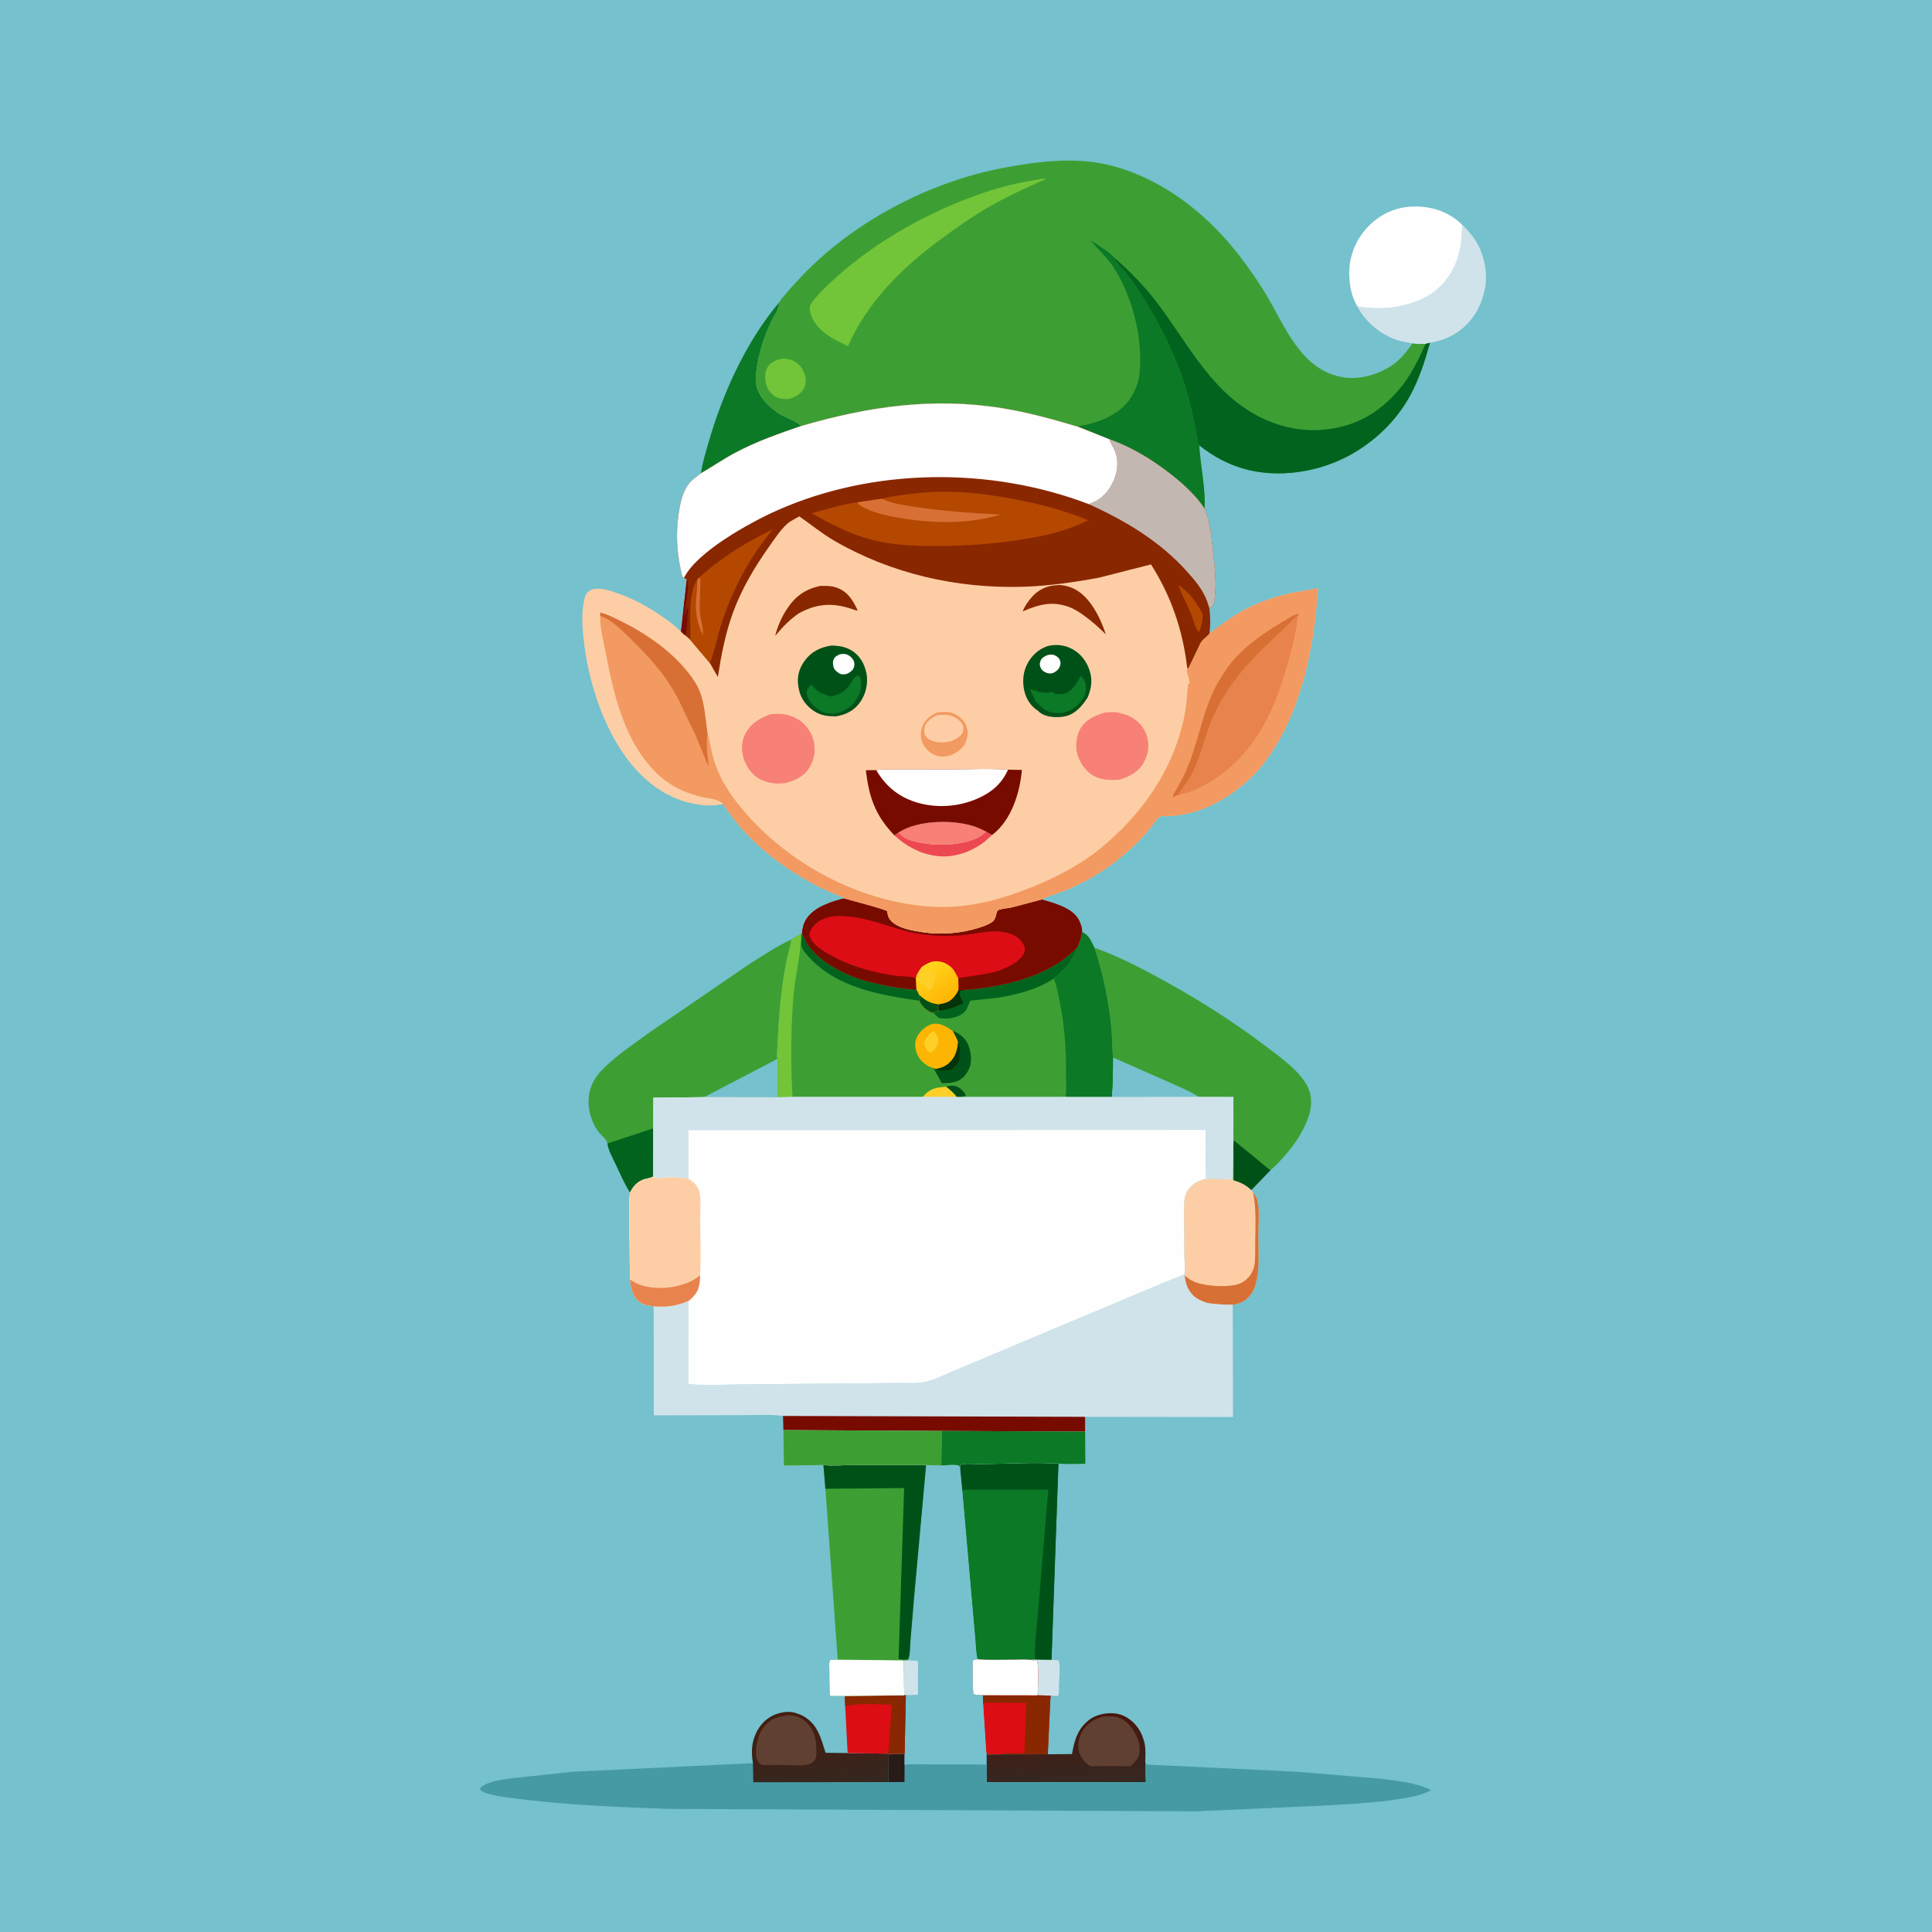 <svg version="1.1" xmlns="http://www.w3.org/2000/svg" style="display: block;" viewBox="0 0 2048 2048" width="1024" height="1024">
<defs>
	<linearGradient id="Gradient1" gradientUnits="userSpaceOnUse" x1="1128.19" y1="1824.91" x2="1130.06" y2="1889.34">
		<stop class="stop0" offset="0" stop-opacity="1" stop-color="rgb(72,22,13)"/>
		<stop class="stop1" offset="1" stop-opacity="1" stop-color="rgb(53,40,34)"/>
	</linearGradient>
	<linearGradient id="Gradient2" gradientUnits="userSpaceOnUse" x1="867.027" y1="1829.64" x2="870.694" y2="1891.13">
		<stop class="stop0" offset="0" stop-opacity="1" stop-color="rgb(69,29,17)"/>
		<stop class="stop1" offset="1" stop-opacity="1" stop-color="rgb(53,39,31)"/>
	</linearGradient>
	<linearGradient id="Gradient3" gradientUnits="userSpaceOnUse" x1="1004.55" y1="1058.98" x2="980.858" y2="1024.1">
		<stop class="stop0" offset="0" stop-opacity="1" stop-color="rgb(255,182,5)"/>
		<stop class="stop1" offset="1" stop-opacity="1" stop-color="rgb(255,212,28)"/>
	</linearGradient>
</defs>
<path transform="translate(0,0)" fill="rgb(117,193,206)" d="M -0 -0 L 2048 0 L 2048 2048 L -0 2048 L -0 -0 z"/>
<path transform="translate(0,0)" fill="rgb(208,227,234)" d="M 1097.1 1759.07 L 1114.65 1759.37 L 1122 1760.01 C 1124.53 1764.52 1122.59 1781.25 1122.5 1787.13 C 1122.46 1789.67 1122.92 1793.67 1122.29 1796 L 1121.5 1797.8 L 1113.66 1797.46 L 1099.84 1797.1 C 1100.46 1785.64 1101.31 1771.77 1099.53 1760.5 C 1096.72 1760.45 1094.15 1759.92 1091.41 1759.35 L 1097.1 1759.07 z"/>
<path transform="translate(0,0)" fill="rgb(11,121,38)" d="M 825.617 320.911 C 826.367 327.446 819.807 335.973 816.995 342 C 809.728 357.576 804.504 373.979 802.081 391 C 801.16 397.474 800.448 404.235 802.31 410.628 C 804.877 419.444 811.688 427.6 818.783 433.23 L 823.345 436.763 C 830.938 442.637 842.844 445.13 849.275 451.619 C 825.605 459.587 801.64 468.206 779.535 479.902 C 766.906 486.584 755.373 494.599 743.078 501.735 C 744.42 491.07 747.99 479.818 750.949 469.5 C 765.897 417.373 790.479 362.816 825.617 320.911 z"/>
<path transform="translate(0,0)" fill="rgb(208,227,234)" d="M 1549.91 238.219 C 1554.18 241.882 1557.36 245.93 1560.83 250.285 C 1571.9 264.19 1576.89 285.295 1574.73 302.753 L 1573.32 309.5 C 1569.19 327.053 1559.19 342.946 1543.86 352.835 C 1535.06 358.506 1526.12 361.591 1515.85 363.332 L 1511.16 364.57 C 1506.38 364.731 1501.93 364.681 1497.17 364.116 C 1495.36 363.605 1495.89 363.68 1494.46 363.474 C 1489.74 362.793 1485.01 361.875 1480.49 360.328 C 1463.42 354.488 1446.89 341.034 1438.81 324.763 C 1446.1 326.246 1454.05 326.691 1461.5 326.716 C 1484.23 326.793 1511.23 319.686 1527.5 302.944 C 1545.16 284.774 1550.02 262.668 1549.91 238.219 z"/>
<path transform="translate(0,0)" fill="rgb(220,13,21)" d="M 1036.07 1758.85 C 1048.99 1759.73 1062.21 1759.19 1075.16 1759.19 C 1080.42 1759.19 1086.22 1758.7 1091.41 1759.35 C 1094.15 1759.92 1096.72 1760.45 1099.53 1760.5 C 1101.31 1771.77 1100.46 1785.64 1099.84 1797.1 L 1113.66 1797.46 L 1113.19 1805.35 L 1110.71 1859.61 L 1059.44 1859.75 L 1045.94 1859.91 L 1045.3 1855.78 L 1041.99 1804.88 L 1041.86 1796.99 C 1038.57 1796.83 1034.55 1797.24 1031.77 1795.5 C 1030.74 1786.48 1031.13 1777.04 1031.04 1767.94 C 1031.02 1765.2 1030.48 1761.99 1031.81 1759.5 L 1036.07 1758.85 z"/>
<path transform="translate(0,0)" fill="rgb(137,39,0)" d="M 1099.84 1797.1 L 1113.66 1797.46 L 1113.19 1805.35 L 1110.71 1859.61 L 1059.44 1859.75 C 1066.76 1857.42 1078.07 1858.8 1085.89 1858.74 L 1087.82 1805.14 L 1041.99 1804.88 L 1041.86 1796.99 L 1099.84 1797.1 z"/>
<path transform="translate(0,0)" fill="rgb(254,254,254)" d="M 1036.07 1758.85 C 1048.99 1759.73 1062.21 1759.19 1075.16 1759.19 C 1080.42 1759.19 1086.22 1758.7 1091.41 1759.35 C 1094.15 1759.92 1096.72 1760.45 1099.53 1760.5 C 1101.31 1771.77 1100.46 1785.64 1099.84 1797.1 L 1041.86 1796.99 C 1038.57 1796.83 1034.55 1797.24 1031.77 1795.5 C 1030.74 1786.48 1031.13 1777.04 1031.04 1767.94 C 1031.02 1765.2 1030.48 1761.99 1031.81 1759.5 L 1036.07 1758.85 z"/>
<path transform="translate(0,0)" fill="url(#Gradient1)" d="M 1110.71 1859.61 L 1136.35 1859.38 C 1139.1 1844.19 1142.37 1832.07 1155.48 1822.46 C 1163.09 1816.89 1175.03 1815 1184.14 1816.63 C 1193.65 1818.33 1202.14 1825.11 1207.27 1833.05 C 1209.54 1836.57 1210.96 1840.02 1212.19 1844 L 1212.69 1845.53 C 1214.66 1852.11 1214.29 1860.79 1214 1867.64 L 1214.65 1889.08 L 1045.84 1889.3 L 1045.94 1859.91 L 1059.44 1859.75 L 1110.71 1859.61 z"/>
<path transform="translate(0,0)" fill="rgb(96,64,49)" d="M 1169.82 1819.5 C 1175.64 1819.21 1181.09 1818.78 1186.62 1821.03 C 1196.04 1824.86 1202.21 1833.71 1205.79 1842.91 L 1206.2 1844 C 1207.48 1847.35 1208.02 1850.24 1208.08 1853.81 C 1208.2 1860.12 1206.67 1864 1202.22 1868.54 C 1201.58 1869.19 1199.47 1871.62 1198.66 1871.94 C 1196.26 1872.87 1187.18 1872.04 1184.25 1872.06 L 1155.81 1872.26 C 1150.23 1868.27 1145.81 1864.03 1143.83 1857.24 C 1141.69 1849.91 1143.74 1841.77 1147.34 1835.3 C 1152.18 1826.6 1160.57 1821.9 1169.82 1819.5 z"/>
<path transform="translate(0,0)" fill="rgb(253,206,165)" d="M 1278.01 1249.77 C 1287.87 1249.05 1296.99 1249.65 1306.8 1250.05 L 1307.77 1251.09 C 1315.46 1253.46 1320.45 1255.82 1326.48 1261.44 L 1328.35 1263.98 C 1329.92 1266.28 1331.9 1268.83 1332.6 1271.56 C 1335.44 1282.7 1333.9 1297.06 1333.86 1308.56 C 1333.81 1323.5 1335.15 1341.05 1332.42 1355.69 L 1331.34 1360.07 L 1330.98 1361.51 C 1329.01 1369.14 1324.04 1376.27 1317 1380.03 C 1313.79 1381.75 1310.32 1382.45 1306.76 1383.05 C 1297.53 1383.04 1288.85 1382.71 1279.69 1381.2 C 1274.63 1379.52 1269.24 1377.33 1265.26 1373.68 C 1259.15 1368.07 1256.35 1359.96 1255.74 1351.89 L 1255.56 1350.84 C 1256.58 1344.19 1255.5 1336.11 1255.39 1329.33 L 1255.14 1288.9 C 1255.14 1280.72 1254.25 1268.8 1259.08 1261.79 C 1263.81 1254.93 1270.02 1251.57 1278.01 1249.77 z"/>
<path transform="translate(0,0)" fill="rgb(216,112,54)" d="M 1328.35 1263.98 C 1329.92 1266.28 1331.9 1268.83 1332.6 1271.56 C 1335.44 1282.7 1333.9 1297.06 1333.86 1308.56 C 1333.81 1323.5 1335.15 1341.05 1332.42 1355.69 L 1331.34 1360.07 L 1330.98 1361.51 C 1329.01 1369.14 1324.04 1376.27 1317 1380.03 C 1313.79 1381.75 1310.32 1382.45 1306.76 1383.05 C 1297.53 1383.04 1288.85 1382.71 1279.69 1381.2 C 1274.63 1379.52 1269.24 1377.33 1265.26 1373.68 C 1259.15 1368.07 1256.35 1359.96 1255.74 1351.89 C 1260.96 1356.59 1266.36 1359.58 1273.28 1360.96 L 1275 1361.3 C 1285.33 1363.4 1297.36 1364.09 1307.8 1362.35 C 1315.35 1361.09 1321.12 1357.72 1325.51 1351.37 C 1327.42 1348.61 1329.03 1345.21 1329.61 1341.89 C 1330.96 1334.04 1330.44 1324.97 1330.57 1317 C 1330.85 1299.19 1331.79 1281.54 1328.35 1263.98 z"/>
<path transform="translate(0,0)" fill="rgb(254,254,254)" d="M 1438.81 324.763 C 1432.72 314.762 1430.51 302.579 1430.23 291.015 C 1429.77 271.847 1437.28 253.496 1450.64 239.865 C 1463.77 226.458 1480.66 218.981 1499.5 218.866 C 1518.41 218.751 1536.27 224.758 1549.91 238.219 C 1550.02 262.668 1545.16 284.774 1527.5 302.944 C 1511.23 319.686 1484.23 326.793 1461.5 326.716 C 1454.05 326.691 1446.1 326.246 1438.81 324.763 z"/>
<path transform="translate(0,0)" fill="rgb(11,121,38)" d="M 1017.77 1556.96 L 1017.9 1553 C 1020.68 1550.87 1034.49 1552.05 1038.53 1552.01 C 1066.09 1551.76 1094.51 1549.9 1121.99 1551.45 L 1114.65 1759.37 L 1097.1 1759.07 L 1091.41 1759.35 C 1086.22 1758.7 1080.42 1759.19 1075.16 1759.19 C 1062.21 1759.19 1048.99 1759.73 1036.07 1758.85 C 1034.61 1752.57 1034.49 1745.57 1033.91 1739.12 L 1030.75 1702.7 L 1019.92 1579.2 L 1017.77 1556.96 z"/>
<path transform="translate(0,0)" fill="rgb(0,81,24)" d="M 1017.77 1556.96 L 1017.9 1553 C 1020.68 1550.87 1034.49 1552.05 1038.53 1552.01 C 1066.09 1551.76 1094.51 1549.9 1121.99 1551.45 L 1114.65 1759.37 L 1097.1 1759.07 C 1096.51 1741.84 1099.13 1723.69 1100.62 1706.5 L 1111.24 1579.08 L 1019.92 1579.2 L 1017.77 1556.96 z"/>
<path transform="translate(0,0)" fill="rgb(61,159,51)" d="M 643.936 1212.16 C 642.821 1206.9 636.987 1203.45 633.908 1199.14 C 630.427 1194.28 627.62 1188.34 626.042 1182.57 L 625.656 1181.09 C 622.976 1171.06 623.186 1160.73 627.023 1151 C 630.097 1143.21 635.517 1136.58 641.504 1130.85 C 655.941 1117.01 673.37 1105.57 689.469 1093.73 L 793.564 1022.46 C 808.369 1013.16 823.236 1002.98 839.188 995.765 C 836.124 1008.44 833.046 1021.11 830.972 1034 C 827.003 1058.67 825.21 1083.82 824.188 1108.78 C 824.075 1111.54 823.073 1120.26 824.244 1122.4 L 824.129 1163.2 L 746.271 1163.06 L 692.675 1163.66 L 692.637 1247.13 L 692.187 1247.26 L 690.718 1247.96 C 689.013 1248.75 687.488 1249.02 685.663 1249.38 C 679.087 1250.68 673.802 1254.45 670.194 1260.08 L 667.839 1264.18 C 661.806 1254.52 656.978 1243.29 652.096 1232.98 C 649.093 1226.64 644.835 1219.14 643.936 1212.16 z"/>
<path transform="translate(0,0)" fill="rgb(117,193,206)" d="M 824.244 1122.4 L 824.129 1163.2 L 746.271 1163.06 L 824.244 1122.4 z"/>
<path transform="translate(0,0)" fill="rgb(2,99,30)" d="M 643.936 1212.16 L 692.207 1196.21 L 692.187 1247.26 L 690.718 1247.96 C 689.013 1248.75 687.488 1249.02 685.663 1249.38 C 679.087 1250.68 673.802 1254.45 670.194 1260.08 L 667.839 1264.18 C 661.806 1254.52 656.978 1243.29 652.096 1232.98 C 649.093 1226.64 644.835 1219.14 643.936 1212.16 z"/>
<path transform="translate(0,0)" fill="rgb(61,159,51)" d="M 1160.08 1004.61 C 1186.17 1013.91 1210.01 1026.38 1234.21 1039.72 C 1272.02 1060.55 1308.29 1083.57 1342.68 1109.73 C 1357.68 1121.14 1378.07 1135.41 1386.44 1152.57 C 1391.6 1163.13 1390.35 1175.36 1386.35 1186.09 C 1378.82 1206.3 1362.66 1226.39 1346.65 1240.56 L 1326.48 1261.44 C 1320.45 1255.82 1315.46 1253.46 1307.77 1251.09 L 1306.8 1250.05 L 1307.49 1162.98 L 1270.86 1162.91 L 1178.86 1163 C 1178.25 1158.91 1179.35 1153 1179.53 1148.75 L 1179.82 1120.98 C 1178.75 1111.2 1179.03 1101.16 1178.13 1091.31 C 1175.42 1061.42 1169.53 1033.07 1160.08 1004.61 z"/>
<path transform="translate(0,0)" fill="rgb(0,81,24)" d="M 1307.77 1251.09 L 1307.64 1222.98 C 1307.63 1218.43 1307.08 1213.32 1308.02 1208.91 L 1346.65 1240.56 L 1326.48 1261.44 C 1320.45 1255.82 1315.46 1253.46 1307.77 1251.09 z"/>
<path transform="translate(0,0)" fill="rgb(117,193,206)" d="M 1179.82 1120.98 L 1242.01 1148.43 C 1251.54 1152.75 1262.17 1157.05 1270.86 1162.91 L 1178.86 1163 C 1178.25 1158.91 1179.35 1153 1179.53 1148.75 L 1179.82 1120.98 z"/>
<path transform="translate(0,0)" fill="rgb(70,154,164)" d="M 798.181 1869.04 C 796.933 1861.2 796.476 1853.3 798.488 1845.53 C 801.313 1834.63 807.522 1825.2 817.424 1819.51 C 824.018 1815.71 834.873 1813.39 842.441 1815.58 L 843.5 1815.91 L 849.5 1818.12 C 866.722 1826.68 869.768 1841.64 875.144 1858.07 L 898.519 1858.38 L 941.588 1858.93 L 945.233 1859.09 L 958.94 1859.03 L 958.881 1870.72 C 966.399 1869.26 976.395 1870.31 984.191 1870.27 L 1045.4 1870.33 L 1045.3 1855.78 L 1045.94 1859.91 L 1045.84 1889.3 L 1214.65 1889.08 L 1214 1867.64 L 1215.5 1870.51 L 1376.57 1878.21 L 1463.12 1885.53 C 1481.16 1887.72 1500.68 1889.58 1517.19 1897.58 C 1510.95 1900.89 1505.26 1902.86 1498.31 1904.33 C 1468.04 1910.71 1435.36 1912.04 1404.51 1913.93 L 1267.5 1920.1 L 707.295 1917.5 C 657.013 1915.49 606.446 1913.83 556.467 1907.68 C 543.141 1906.04 528.994 1904.98 516.122 1901 C 513.406 1900.17 511.366 1899.25 509.13 1897.5 L 509.195 1895.16 C 516.337 1888.4 531.103 1886.73 540.705 1885.24 L 606.715 1878.15 L 798.181 1869.04 z"/>
<path transform="translate(0,0)" fill="rgb(41,27,24)" d="M 945.233 1859.09 L 958.94 1859.03 L 958.881 1870.72 L 958.79 1889 L 941.655 1889.08 L 941.972 1860.5 L 945.233 1859.09 z"/>
<path transform="translate(0,0)" fill="url(#Gradient2)" d="M 798.181 1869.04 C 796.933 1861.2 796.476 1853.3 798.488 1845.53 C 801.313 1834.63 807.522 1825.2 817.424 1819.51 C 824.018 1815.71 834.873 1813.39 842.441 1815.58 L 843.5 1815.91 L 849.5 1818.12 C 866.722 1826.68 869.768 1841.64 875.144 1858.07 L 898.519 1858.38 L 941.588 1858.93 L 945.233 1859.09 L 941.972 1860.5 L 941.655 1889.08 L 798.521 1889.25 L 798.181 1869.04 z"/>
<path transform="translate(0,0)" fill="rgb(96,64,49)" d="M 833.257 1818.29 C 837.97 1817.96 843.279 1818.65 847.531 1820.75 C 855.11 1824.49 860.317 1830.7 863.001 1838.71 L 863.337 1839.76 C 864.966 1844.41 865.151 1849.1 865.278 1854 C 865.395 1858.47 865.886 1863.69 862.5 1867.1 C 856.471 1873.16 843.599 1871.02 835.5 1871.03 L 814.661 1871 C 812.072 1870.98 808.704 1871.38 806.336 1870.19 C 804.245 1869.13 802.671 1866.6 802.102 1864.33 C 799.845 1855.33 802.877 1840.19 808.19 1832.7 C 814.971 1823.15 822.104 1820.18 833.257 1818.29 z"/>
<path transform="translate(0,0)" fill="rgb(117,193,206)" d="M 872.861 1553 C 882.594 1554.07 893.453 1553.07 903.303 1553.02 L 981.666 1553.03 L 997.8 1553.56 C 1002.09 1553.41 1013.9 1551.78 1016.94 1554 L 1017.77 1556.96 L 1019.92 1579.2 L 1030.75 1702.7 L 1033.91 1739.12 C 1034.49 1745.57 1034.61 1752.57 1036.07 1758.85 L 1031.81 1759.5 C 1030.48 1761.99 1031.02 1765.2 1031.04 1767.94 C 1031.13 1777.04 1030.74 1786.48 1031.77 1795.5 C 1034.55 1797.24 1038.57 1796.83 1041.86 1796.99 L 1041.99 1804.88 L 1045.3 1855.78 L 1045.4 1870.33 L 984.191 1870.27 C 976.395 1870.31 966.399 1869.26 958.881 1870.72 L 958.94 1859.03 L 945.233 1859.09 L 941.588 1858.93 L 898.519 1858.38 L 895.943 1808.63 L 895.487 1797.85 L 879.943 1797.75 C 879.095 1788.38 879.272 1778.89 879.155 1769.48 C 879.111 1765.92 878.426 1762.64 880.175 1759.5 L 888.033 1759.34 L 874.969 1578.17 L 872.861 1553 z"/>
<path transform="translate(0,0)" fill="rgb(208,227,234)" d="M 962.784 1759.98 L 972.683 1760.64 C 973.571 1764.36 973.103 1768.83 973.101 1772.68 L 973.047 1796.54 L 960.242 1796.95 L 958.483 1797.13 L 957.958 1760.08 L 962.784 1759.98 z"/>
<path transform="translate(0,0)" fill="rgb(220,13,21)" d="M 958.483 1797.13 L 960.242 1796.95 L 958.94 1859.03 L 945.233 1859.09 L 941.588 1858.93 L 898.519 1858.38 L 895.943 1808.63 L 895.487 1797.85 L 958.483 1797.13 z"/>
<path transform="translate(0,0)" fill="rgb(137,39,0)" d="M 958.483 1797.13 L 960.242 1796.95 L 958.94 1859.03 L 945.233 1859.09 L 941.588 1858.93 L 945.327 1807.03 C 929.742 1806.84 911.078 1804.96 895.943 1808.63 L 895.487 1797.85 L 958.483 1797.13 z"/>
<path transform="translate(0,0)" fill="rgb(61,159,51)" d="M 872.861 1553 C 882.594 1554.07 893.453 1553.07 903.303 1553.02 L 981.666 1553.03 L 969.285 1689.58 L 965.072 1739.44 C 964.584 1745.12 964.932 1753.83 962.755 1758.9 L 962.784 1759.98 L 957.958 1760.08 L 958.483 1797.13 L 895.487 1797.85 L 879.943 1797.75 C 879.095 1788.38 879.272 1778.89 879.155 1769.48 C 879.111 1765.92 878.426 1762.64 880.175 1759.5 L 888.033 1759.34 L 874.969 1578.17 L 872.861 1553 z"/>
<path transform="translate(0,0)" fill="rgb(254,254,254)" d="M 888.033 1759.34 L 957.958 1760.08 L 958.483 1797.13 L 895.487 1797.85 L 879.943 1797.75 C 879.095 1788.38 879.272 1778.89 879.155 1769.48 C 879.111 1765.92 878.426 1762.64 880.175 1759.5 L 888.033 1759.34 z"/>
<path transform="translate(0,0)" fill="rgb(0,81,24)" d="M 872.861 1553 C 882.594 1554.07 893.453 1553.07 903.303 1553.02 L 981.666 1553.03 L 969.285 1689.58 L 965.072 1739.44 C 964.584 1745.12 964.932 1753.83 962.755 1758.9 C 959.486 1759.11 955.478 1759.88 952.561 1758.23 L 958.415 1577.4 L 874.969 1578.17 L 872.861 1553 z"/>
<path transform="translate(0,0)" fill="rgb(208,227,234)" d="M 729.866 1378.98 L 729.89 1467.26 C 748.812 1469.13 769.025 1467.67 788.097 1467.53 L 897.068 1466.57 L 952.089 1466.06 C 961.449 1465.95 972.331 1466.83 981.5 1464.75 C 991.657 1462.45 1001.76 1457.01 1011.39 1453.1 L 1095.66 1417.63 L 1232.23 1360.3 L 1255.56 1350.84 L 1255.74 1351.89 C 1256.35 1359.96 1259.15 1368.07 1265.26 1373.68 C 1269.24 1377.33 1274.63 1379.52 1279.69 1381.2 C 1288.85 1382.71 1297.53 1383.04 1306.76 1383.05 L 1307.04 1502.1 L 1149.96 1501.88 L 1150.28 1502.77 L 1150.63 1551.79 C 1141.26 1551.76 1131.27 1552.47 1121.99 1551.45 C 1094.51 1549.9 1066.09 1551.76 1038.53 1552.01 C 1034.49 1552.05 1020.68 1550.87 1017.9 1553 L 1017.77 1556.96 L 1016.94 1554 C 1013.9 1551.78 1002.09 1553.41 997.8 1553.56 L 981.666 1553.03 L 903.303 1553.02 C 893.453 1553.07 882.594 1554.07 872.861 1553 L 830.903 1553.69 L 830.32 1515.94 L 829.983 1500.97 C 815.789 1499.07 799.991 1500.18 785.621 1500.14 L 693.06 1500.35 L 692.918 1384.69 C 706.547 1385.9 717.251 1384.31 729.866 1378.98 z"/>
<path transform="translate(0,0)" fill="rgb(120,11,0)" d="M 829.983 1500.97 L 1149.96 1501.88 L 1150.28 1502.77 L 1150.15 1517.58 L 998.061 1516.88 L 830.32 1515.94 L 829.983 1500.97 z"/>
<path transform="translate(0,0)" fill="rgb(11,121,38)" d="M 1150.28 1502.77 L 1150.63 1551.79 C 1141.26 1551.76 1131.27 1552.47 1121.99 1551.45 C 1094.51 1549.9 1066.09 1551.76 1038.53 1552.01 C 1034.49 1552.05 1020.68 1550.87 1017.9 1553 L 1017.77 1556.96 L 1016.94 1554 C 1013.9 1551.78 1002.09 1553.41 997.8 1553.56 L 998.061 1516.88 L 1150.15 1517.58 L 1150.28 1502.77 z"/>
<path transform="translate(0,0)" fill="rgb(61,159,51)" d="M 830.32 1515.94 L 998.061 1516.88 L 997.8 1553.56 L 981.666 1553.03 L 903.303 1553.02 C 893.453 1553.07 882.594 1554.07 872.861 1553 L 830.903 1553.69 L 830.32 1515.94 z"/>
<path transform="translate(0,0)" fill="rgb(61,159,51)" d="M 895.096 952.313 C 901.331 954.303 938.814 963.785 940.581 966 L 940.685 967.05 C 941.305 972.377 943.141 975.462 947.472 978.658 C 955.975 984.932 969.294 986.861 979.493 988.391 C 997.669 991.117 1018.59 989.303 1036.12 983.926 C 1041.49 982.279 1047.49 980.366 1052.06 977.067 C 1056.2 974.081 1055.8 966.379 1057.83 964.992 C 1060.18 963.38 1069.14 962.615 1072.34 961.919 L 1104.1 953.508 C 1116.75 957.143 1136.6 962.144 1143.4 974.843 C 1144.95 977.73 1145.97 980.908 1146.92 984.032 L 1147.03 987.977 C 1154.7 991.567 1156.44 997.415 1160.08 1004.61 C 1169.53 1033.07 1175.42 1061.42 1178.13 1091.31 C 1179.03 1101.16 1178.75 1111.2 1179.82 1120.98 L 1179.53 1148.75 C 1179.35 1153 1178.25 1158.91 1178.86 1163 L 1129.34 1162.96 L 1018.73 1163.01 L 1014.28 1162.97 L 977.975 1162.92 L 840.093 1162.94 L 824.129 1163.2 L 824.244 1122.4 C 823.073 1120.26 824.075 1111.54 824.188 1108.78 C 825.21 1083.82 827.003 1058.67 830.972 1034 C 833.046 1021.11 836.124 1008.44 839.188 995.765 C 842.364 993.615 845.473 991.883 848.962 990.291 L 850.069 989.854 C 850.685 984.384 851.519 979.622 854.391 974.836 C 862.228 961.777 881.141 955.615 895.096 952.313 z"/>
<path transform="translate(0,0)" fill="rgb(0,81,24)" d="M 1002.93 1151.98 C 1006.68 1150.57 1011.13 1150.3 1014.84 1152.06 C 1018.91 1153.98 1021.31 1156.76 1023.66 1160.5 L 1023.5 1161.87 L 1018.73 1163.01 L 1014.28 1162.97 C 1010.93 1158.52 1007.25 1155.42 1002.93 1151.98 z"/>
<path transform="translate(0,0)" fill="rgb(253,207,39)" d="M 977.975 1162.92 C 985.882 1153.77 991.257 1152.91 1002.93 1151.98 C 1007.25 1155.42 1010.93 1158.52 1014.28 1162.97 L 977.975 1162.92 z"/>
<path transform="translate(0,0)" fill="rgb(0,81,24)" d="M 1009.79 1092.67 C 1016.62 1095.23 1022.68 1099.78 1025.85 1106.5 C 1029.11 1113.38 1030.73 1124.57 1027.73 1131.79 C 1025.04 1138.27 1021.1 1143.52 1014.38 1146.1 C 1009.2 1148.09 1003.88 1148.18 998.41 1148.22 L 989.341 1132.05 L 991.711 1133.13 C 996.473 1132.27 1001.28 1130.79 1005.04 1127.62 C 1012.52 1121.31 1014.59 1113.99 1015.5 1104.68 C 1014.07 1100.42 1011.92 1096.62 1009.79 1092.67 z"/>
<path transform="translate(0,0)" fill="rgb(6,51,9)" d="M 1015.5 1104.68 C 1019.08 1111.03 1017.38 1118.57 1016.55 1125.49 C 1013.96 1128.76 1011.5 1131.47 1008.22 1134.07 C 1003.06 1134.58 996.324 1136 991.711 1133.13 C 996.473 1132.27 1001.28 1130.79 1005.04 1127.62 C 1012.52 1121.31 1014.59 1113.99 1015.5 1104.68 z"/>
<path transform="translate(0,0)" fill="rgb(2,99,30)" d="M 850.069 989.854 L 850.821 991.015 C 853.409 995.089 854.779 999.566 857.756 1003.48 C 872.477 1022.82 901.341 1036.01 924.406 1041.52 C 939.923 1045.23 955.392 1048.18 971.362 1048.73 L 974.51 1054.7 C 974.907 1056.87 975.387 1058.08 974.775 1060.21 L 974.601 1060.83 C 933.704 1054.86 888.067 1047.46 858.308 1015.44 C 855.591 1012.52 850.763 1007.13 849.661 1003.27 C 848.787 1000.21 849.964 993.3 850.069 989.854 z"/>
<path transform="translate(0,0)" fill="rgb(253,181,4)" d="M 989.341 1132.05 C 987.382 1131.62 985.842 1131.15 984.085 1130.14 C 978.075 1126.7 972.945 1121.45 971.189 1114.61 C 969.439 1107.79 969.558 1103 973.434 1096.87 C 976.634 1091.8 983.037 1086.39 989.065 1085.32 C 996.515 1084 1003.94 1088.69 1009.79 1092.67 C 1011.92 1096.62 1014.07 1100.42 1015.5 1104.68 C 1014.59 1113.99 1012.52 1121.31 1005.04 1127.62 C 1001.28 1130.79 996.473 1132.27 991.711 1133.13 L 989.341 1132.05 z"/>
<path transform="translate(0,0)" fill="rgb(253,207,39)" d="M 988.369 1093.5 L 990.359 1093.5 C 993.063 1097.11 995.02 1099.23 994.514 1103.95 C 993.966 1109.05 991.253 1112.49 987.5 1115.73 C 985.572 1115.56 985.61 1115.78 983.913 1114.46 C 981.472 1112.56 979.445 1108.09 979.659 1105 C 979.966 1100.55 985.403 1096.56 988.369 1093.5 z"/>
<path transform="translate(0,0)" fill="rgb(2,99,30)" d="M 1024.53 1049.18 C 1057.89 1046.2 1093.27 1038.97 1121.89 1020.7 C 1128.96 1016.19 1135.31 1010.29 1141.66 1004.82 C 1140.18 1009.8 1137.64 1013.74 1135.13 1018.21 C 1131.1 1025.36 1123.04 1031.71 1117.02 1037.3 C 1100.3 1048.82 1075.42 1055.13 1055.5 1057.97 L 1031.9 1060.41 C 1031.83 1060.42 1028.98 1060.7 1028.98 1060.7 C 1027.68 1061.83 1025.71 1067.86 1024.66 1069.74 C 1019.86 1078.29 1005.45 1080.85 996.465 1079.38 C 994.307 1079.03 991.11 1074.81 989.04 1073.4 C 991.254 1072.13 993.353 1071.94 995.828 1071.61 C 995.393 1071.15 994.76 1070.55 994.501 1069.98 C 993.521 1067.82 994.299 1066.65 995.089 1064.62 L 1001.51 1063.22 C 1008.97 1061.06 1012.62 1055.76 1016.09 1049.28 L 1024.53 1049.18 z"/>
<path transform="translate(0,0)" fill="rgb(6,51,9)" d="M 1016.09 1049.28 L 1024.53 1049.18 L 1017.79 1050.5 C 1016.63 1054.39 1018.26 1057.68 1020.14 1061.22 L 1021.25 1063.24 C 1013.01 1067.7 1005.01 1069.96 995.828 1071.61 C 995.393 1071.15 994.76 1070.55 994.501 1069.98 C 993.521 1067.82 994.299 1066.65 995.089 1064.62 L 1001.51 1063.22 C 1008.97 1061.06 1012.62 1055.76 1016.09 1049.28 z"/>
<path transform="translate(0,0)" fill="rgb(114,197,56)" d="M 839.188 995.765 C 842.364 993.615 845.473 991.883 848.962 990.291 C 849.209 1012.02 842.932 1033.68 841.13 1055.52 C 838.865 1082.96 838.459 1110.97 839.021 1138.5 L 840.093 1162.94 L 824.129 1163.2 L 824.244 1122.4 C 823.073 1120.26 824.075 1111.54 824.188 1108.78 C 825.21 1083.82 827.003 1058.67 830.972 1034 C 833.046 1021.11 836.124 1008.44 839.188 995.765 z"/>
<path transform="translate(0,0)" fill="rgb(11,121,38)" d="M 1147.03 987.977 C 1154.7 991.567 1156.44 997.415 1160.08 1004.61 C 1169.53 1033.07 1175.42 1061.42 1178.13 1091.31 C 1179.03 1101.16 1178.75 1111.2 1179.82 1120.98 L 1179.53 1148.75 C 1179.35 1153 1178.25 1158.91 1178.86 1163 L 1129.34 1162.96 L 1129.48 1162.62 C 1130.68 1155.08 1130.01 1146.22 1130.03 1138.52 C 1130.11 1111.7 1128.66 1086.82 1123.07 1060.5 C 1121.43 1052.76 1120.11 1044.61 1117.02 1037.3 C 1123.04 1031.71 1131.1 1025.36 1135.13 1018.21 C 1137.64 1013.74 1140.18 1009.8 1141.66 1004.82 C 1144.26 999.211 1145.85 994.022 1147.03 987.977 z"/>
<path transform="translate(0,0)" fill="rgb(220,13,21)" d="M 895.096 952.313 C 901.331 954.303 938.814 963.785 940.581 966 L 940.685 967.05 C 941.305 972.377 943.141 975.462 947.472 978.658 C 955.975 984.932 969.294 986.861 979.493 988.391 C 997.669 991.117 1018.59 989.303 1036.12 983.926 C 1041.49 982.279 1047.49 980.366 1052.06 977.067 C 1056.2 974.081 1055.8 966.379 1057.83 964.992 C 1060.18 963.38 1069.14 962.615 1072.34 961.919 L 1104.1 953.508 C 1116.75 957.143 1136.6 962.144 1143.4 974.843 C 1144.95 977.73 1145.97 980.908 1146.92 984.032 L 1147.03 987.977 C 1145.85 994.022 1144.26 999.211 1141.66 1004.82 C 1135.31 1010.29 1128.96 1016.19 1121.89 1020.7 C 1093.27 1038.97 1057.89 1046.2 1024.53 1049.18 L 1016.09 1049.28 C 1012.62 1055.76 1008.97 1061.06 1001.51 1063.22 L 995.089 1064.62 C 994.299 1066.65 993.521 1067.82 994.501 1069.98 C 994.76 1070.55 995.393 1071.15 995.828 1071.61 C 993.353 1071.94 991.254 1072.13 989.04 1073.4 C 987.997 1073.32 987.572 1073.36 986.5 1072.87 C 981.793 1070.73 976.352 1065.65 974.601 1060.83 L 974.775 1060.21 C 975.387 1058.08 974.907 1056.87 974.51 1054.7 L 971.362 1048.73 C 955.392 1048.18 939.923 1045.23 924.406 1041.52 C 901.341 1036.01 872.477 1022.82 857.756 1003.48 C 854.779 999.566 853.409 995.089 850.821 991.015 L 850.069 989.854 C 850.685 984.384 851.519 979.622 854.391 974.836 C 862.228 961.777 881.141 955.615 895.096 952.313 z"/>
<path transform="translate(0,0)" fill="url(#Gradient3)" d="M 977.329 1024.84 C 983.749 1020.54 988.524 1018.01 996.5 1019.3 C 1002.27 1020.23 1008.26 1024.19 1011.5 1029.06 L 1014.99 1035.47 L 1015.82 1036.99 C 1016.05 1041.09 1016.39 1045.17 1016.09 1049.28 C 1012.62 1055.76 1008.97 1061.06 1001.51 1063.22 L 995.089 1064.62 C 994.299 1066.65 993.521 1067.82 994.501 1069.98 C 994.76 1070.55 995.393 1071.15 995.828 1071.61 C 993.353 1071.94 991.254 1072.13 989.04 1073.4 C 987.997 1073.32 987.572 1073.36 986.5 1072.87 C 981.793 1070.73 976.352 1065.65 974.601 1060.83 L 974.775 1060.21 C 975.387 1058.08 974.907 1056.87 974.51 1054.7 L 971.362 1048.73 C 970.858 1045.25 970.924 1041.65 970.841 1038.14 L 970.828 1037 L 972.146 1033.17 C 973.42 1030.15 975.466 1027.53 977.329 1024.84 z"/>
<path transform="translate(0,0)" fill="rgb(0,81,24)" d="M 974.51 1054.7 C 980.997 1060.81 986.138 1063.67 995.089 1064.62 C 994.299 1066.65 993.521 1067.82 994.501 1069.98 C 994.76 1070.55 995.393 1071.15 995.828 1071.61 C 993.353 1071.94 991.254 1072.13 989.04 1073.4 C 987.997 1073.32 987.572 1073.36 986.5 1072.87 C 981.793 1070.73 976.352 1065.65 974.601 1060.83 L 974.775 1060.21 C 975.387 1058.08 974.907 1056.87 974.51 1054.7 z"/>
<path transform="translate(0,0)" fill="rgb(253,207,39)" d="M 977.329 1024.84 C 981.224 1028.09 981.462 1028.73 986.449 1028.81 L 988.906 1028.22 C 991.492 1031.28 991.6 1032.01 991.23 1036 L 990.248 1041 L 989.868 1042.7 C 989.169 1045.25 987.707 1047.97 986 1049.99 C 983.112 1049.25 982.058 1047.27 980.099 1045.11 C 977.955 1041.44 974.457 1040.28 970.841 1038.14 L 970.828 1037 L 972.146 1033.17 C 973.42 1030.15 975.466 1027.53 977.329 1024.84 z"/>
<path transform="translate(0,0)" fill="rgb(120,11,0)" d="M 895.096 952.313 C 901.331 954.303 938.814 963.785 940.581 966 L 940.685 967.05 C 941.305 972.377 943.141 975.462 947.472 978.658 C 955.975 984.932 969.294 986.861 979.493 988.391 C 997.669 991.117 1018.59 989.303 1036.12 983.926 C 1041.49 982.279 1047.49 980.366 1052.06 977.067 C 1056.2 974.081 1055.8 966.379 1057.83 964.992 C 1060.18 963.38 1069.14 962.615 1072.34 961.919 L 1104.1 953.508 C 1116.75 957.143 1136.6 962.144 1143.4 974.843 C 1144.95 977.73 1145.97 980.908 1146.92 984.032 L 1147.03 987.977 C 1145.85 994.022 1144.26 999.211 1141.66 1004.82 C 1135.31 1010.29 1128.96 1016.19 1121.89 1020.7 C 1093.27 1038.97 1057.89 1046.2 1024.53 1049.18 L 1016.09 1049.28 C 1016.39 1045.17 1016.05 1041.09 1015.82 1036.99 C 1030.24 1034.29 1044.14 1033.14 1058.45 1029.25 C 1067.19 1025.48 1077.07 1021.71 1083.21 1014.11 C 1085.51 1011.27 1086.77 1008.52 1086.23 1004.81 C 1085.57 1000.32 1080.88 995.027 1077.1 992.685 C 1067.84 986.95 1055.51 986.667 1045 987.867 C 1036.13 988.881 1027.37 990.755 1018.48 991.503 C 1005.06 992.632 991.609 992.133 978.254 990.5 C 951.943 987.283 927.994 974.503 901.443 971.718 C 893.135 970.847 885.011 970.215 876.917 972.675 C 870.679 974.571 865.088 977.791 861.155 983.122 C 859.409 985.488 858.361 988.109 857.908 991 C 859.533 998.286 866.964 1004.29 873.052 1008.17 C 895.272 1022.33 921.367 1030 947.219 1034.04 C 954.196 1035.13 964.479 1034.6 970.828 1037 L 970.841 1038.14 C 970.924 1041.65 970.858 1045.25 971.362 1048.73 C 955.392 1048.18 939.923 1045.23 924.406 1041.52 C 901.341 1036.01 872.477 1022.82 857.756 1003.48 C 854.779 999.566 853.409 995.089 850.821 991.015 L 850.069 989.854 C 850.685 984.384 851.519 979.622 854.391 974.836 C 862.228 961.777 881.141 955.615 895.096 952.313 z"/>
<path transform="translate(0,0)" fill="rgb(61,159,51)" d="M 825.617 320.911 C 831.527 312.232 839.232 304.263 846.346 296.527 C 901.453 236.596 983.704 193.021 1063.5 177.946 C 1092.6 172.45 1124.92 168.086 1154.5 171.283 C 1187.64 174.866 1220.4 189.155 1247.7 207.868 C 1276.46 227.58 1300.59 252.453 1320.97 280.627 C 1329.31 292.157 1337.45 303.929 1344.53 316.278 C 1362.13 346.949 1378.71 387.674 1416 398.166 L 1417.71 398.66 C 1436.05 403.71 1456.78 398.687 1472.78 389.091 C 1483 382.962 1490.52 373.85 1497.17 364.116 C 1501.93 364.681 1506.38 364.731 1511.16 364.57 L 1515.85 363.332 C 1510.41 382.812 1504.11 402.667 1494.21 420.404 C 1479.77 446.262 1458.18 467.031 1432.53 481.555 C 1399.24 500.402 1355.44 507.489 1318.33 496.853 C 1300.68 491.794 1285.44 483.319 1271.15 471.979 C 1272.61 494.14 1277.91 516.914 1276.92 539.169 C 1267.56 525.077 1254.54 513.232 1241.29 502.852 C 1221.31 487.208 1200 474.158 1176.01 465.665 L 1142.97 452.495 C 1116.19 444.507 1089.79 437.151 1062.14 432.688 C 988.956 420.876 919.919 431 849.275 451.619 C 842.844 445.13 830.938 442.637 823.345 436.763 L 818.783 433.23 C 811.688 427.6 804.877 419.444 802.31 410.628 C 800.448 404.235 801.16 397.474 802.081 391 C 804.504 373.979 809.728 357.576 816.995 342 C 819.807 335.973 826.367 327.446 825.617 320.911 z"/>
<path transform="translate(0,0)" fill="rgb(114,197,56)" d="M 828.857 380.282 C 832.798 380.058 837.219 380.652 840.813 382.322 C 846.612 385.017 850.567 390.091 852.701 396.046 C 854.374 400.711 854.726 406.857 852.364 411.362 C 849.014 417.749 843.046 420.895 836.446 422.862 C 832.193 423.116 827.781 423.039 823.792 421.334 C 818.536 419.088 814.553 414.306 812.71 408.975 C 810.644 403.002 810.141 395.291 813.45 389.63 C 817.028 383.51 822.437 381.789 828.857 380.282 z"/>
<path transform="translate(0,0)" fill="rgb(114,197,56)" d="M 1105.61 189.5 L 1107.81 189.378 L 1108.1 190.049 C 1086.73 199.461 1065.33 209.22 1045.19 221.128 C 1029.16 230.608 1013.98 241.428 998.92 252.362 C 957.658 282.322 919.452 319.684 898.907 367.056 C 890.644 362.727 882.924 359.686 875.443 353.815 C 867.808 348.059 860.58 339.814 858.745 330.169 C 858.051 326.519 858.116 324.122 860.386 321.014 C 867.541 311.22 877.397 302.11 886.391 293.987 C 930.378 254.262 987.424 222.981 1043.52 204.048 C 1063.84 197.191 1084.41 192.564 1105.61 189.5 z"/>
<path transform="translate(0,0)" fill="rgb(11,121,38)" d="M 1142.97 452.495 C 1144.75 451.254 1143.8 451.628 1145.99 451.28 L 1150.26 450.505 C 1168.45 446.466 1188.48 437.964 1198.7 421.575 L 1199.5 420.261 C 1203.8 413.235 1206.74 405.704 1207.73 397.5 C 1212.28 359.65 1200.09 311.663 1178.39 280.438 C 1171.74 270.862 1163.02 263.681 1155.88 254.639 C 1164.52 260.415 1174.38 265.702 1181.49 273.393 C 1182.73 279.096 1189.38 283.795 1192.97 288.307 L 1204.1 303.562 C 1213.99 317.918 1222.68 333.113 1230.78 348.54 C 1244.39 374.484 1255.52 402.535 1262.33 431.065 L 1268.01 458 C 1268.91 462.542 1269.45 467.672 1271.15 471.979 C 1272.61 494.14 1277.91 516.914 1276.92 539.169 C 1267.56 525.077 1254.54 513.232 1241.29 502.852 C 1221.31 487.208 1200 474.158 1176.01 465.665 L 1142.97 452.495 z"/>
<path transform="translate(0,0)" fill="rgb(2,99,30)" d="M 1181.49 273.393 C 1197.57 287.43 1212.55 302.671 1225.57 319.644 C 1261.03 365.866 1285.59 420.169 1342 445.13 C 1360.03 453.106 1380.81 457.2 1400.5 455.704 C 1434.97 453.084 1460.71 439.031 1483.09 412.928 C 1495.14 398.879 1503.56 381.292 1511.16 364.57 L 1515.85 363.332 C 1510.41 382.812 1504.11 402.667 1494.21 420.404 C 1479.77 446.262 1458.18 467.031 1432.53 481.555 C 1399.24 500.402 1355.44 507.489 1318.33 496.853 C 1300.68 491.794 1285.44 483.319 1271.15 471.979 C 1269.45 467.672 1268.91 462.542 1268.01 458 L 1262.33 431.065 C 1255.52 402.535 1244.39 374.484 1230.78 348.54 C 1222.68 333.113 1213.99 317.918 1204.1 303.562 L 1192.97 288.307 C 1189.38 283.795 1182.73 279.096 1181.49 273.393 z"/>
<path transform="translate(0,0)" fill="rgb(254,254,254)" d="M 977.975 1162.92 L 1014.28 1162.97 L 1018.73 1163.01 L 1129.34 1162.96 L 1178.86 1163 L 1270.86 1162.91 L 1307.49 1162.98 L 1306.8 1250.05 C 1296.99 1249.65 1287.87 1249.05 1278.01 1249.77 C 1270.02 1251.57 1263.81 1254.93 1259.08 1261.79 C 1254.25 1268.8 1255.14 1280.72 1255.14 1288.9 L 1255.39 1329.33 C 1255.5 1336.11 1256.58 1344.19 1255.56 1350.84 L 1232.23 1360.3 L 1095.66 1417.63 L 1011.39 1453.1 C 1001.76 1457.01 991.657 1462.45 981.5 1464.75 C 972.331 1466.83 961.449 1465.95 952.089 1466.06 L 897.068 1466.57 L 788.097 1467.53 C 769.025 1467.67 748.812 1469.13 729.89 1467.26 L 729.866 1378.98 C 717.251 1384.31 706.547 1385.9 692.918 1384.69 C 687.353 1384.14 681.833 1383.19 677.315 1379.64 C 670.15 1374 668.734 1364.81 667.819 1356.35 L 667 1296.56 C 667.018 1285.94 666.21 1274.63 667.839 1264.18 L 670.194 1260.08 C 673.802 1254.45 679.087 1250.68 685.663 1249.38 C 687.488 1249.02 689.013 1248.75 690.718 1247.96 L 692.187 1247.26 L 692.637 1247.13 L 692.675 1163.66 L 746.271 1163.06 L 824.129 1163.2 L 840.093 1162.94 L 977.975 1162.92 z"/>
<path transform="translate(0,0)" fill="rgb(253,206,165)" d="M 692.187 1247.26 L 692.637 1247.13 C 696.745 1249.84 703.085 1248.13 708 1247.97 C 715.611 1247.73 722.484 1247.54 729.846 1249.63 C 735.099 1252.7 739.788 1257.11 741.302 1263.19 C 743.516 1272.08 742.161 1284.55 742.224 1293.81 C 742.356 1312.98 743.249 1332.71 742.108 1351.84 C 741.652 1363.57 740.975 1369.3 731.733 1377.49 L 729.866 1378.98 C 717.251 1384.31 706.547 1385.9 692.918 1384.69 C 687.353 1384.14 681.833 1383.19 677.315 1379.64 C 670.15 1374 668.734 1364.81 667.819 1356.35 L 667 1296.56 C 667.018 1285.94 666.21 1274.63 667.839 1264.18 L 670.194 1260.08 C 673.802 1254.45 679.087 1250.68 685.663 1249.38 C 687.488 1249.02 689.013 1248.75 690.718 1247.96 L 692.187 1247.26 z"/>
<path transform="translate(0,0)" fill="rgb(232,131,78)" d="M 667.819 1356.35 L 671.5 1358.7 C 685.207 1366.62 705.268 1366.75 720.277 1362.57 L 722 1362.07 C 730.093 1359.79 735.642 1357.09 742.108 1351.84 C 741.652 1363.57 740.975 1369.3 731.733 1377.49 L 729.866 1378.98 C 717.251 1384.31 706.547 1385.9 692.918 1384.69 C 687.353 1384.14 681.833 1383.19 677.315 1379.64 C 670.15 1374 668.734 1364.81 667.819 1356.35 z"/>
<path transform="translate(0,0)" fill="rgb(208,227,234)" d="M 977.975 1162.92 L 1014.28 1162.97 L 1018.73 1163.01 L 1129.34 1162.96 L 1178.86 1163 L 1270.86 1162.91 L 1307.49 1162.98 L 1306.8 1250.05 C 1296.99 1249.65 1287.87 1249.05 1278.01 1249.77 L 1277.86 1197.78 L 729.842 1198.16 L 729.846 1249.63 C 722.484 1247.54 715.611 1247.73 708 1247.97 C 703.085 1248.13 696.745 1249.84 692.637 1247.13 L 692.675 1163.66 L 746.271 1163.06 L 824.129 1163.2 L 840.093 1162.94 L 977.975 1162.92 z"/>
<path transform="translate(0,0)" fill="rgb(253,206,165)" d="M 849.275 451.619 C 919.919 431 988.956 420.876 1062.14 432.688 C 1089.79 437.151 1116.19 444.507 1142.97 452.495 L 1176.01 465.665 C 1200 474.158 1221.31 487.208 1241.29 502.852 C 1254.54 513.232 1267.56 525.077 1276.92 539.169 C 1282.98 553.88 1284.35 570.109 1286.01 585.777 C 1288.01 604.634 1290.34 622.192 1286.5 641.024 C 1285.07 642.492 1283.7 643.675 1282.02 644.85 C 1283.16 653.614 1283.18 662.646 1282.18 671.432 C 1294.47 662.253 1306.51 653.151 1320.09 645.92 C 1335.02 637.975 1352.22 632.381 1368.67 628.655 L 1397.15 623.558 C 1393.47 679.715 1382.28 741.231 1352.75 789.901 C 1344.06 804.225 1334.19 817.464 1321.52 828.526 C 1304.56 843.328 1286.27 854.778 1264.5 860.962 C 1256.76 863.163 1248.54 864.567 1240.5 865.073 C 1239.01 865.168 1230.24 865.008 1229.51 865.548 C 1225.67 868.418 1221.29 875.686 1218.07 879.542 C 1212.65 886.044 1206.96 891.928 1200.77 897.716 C 1180.75 916.433 1158.34 931.54 1133.08 942.355 C 1123.69 946.379 1113.13 949.035 1104.1 953.508 L 1072.34 961.919 C 1069.14 962.615 1060.18 963.38 1057.83 964.992 C 1055.8 966.379 1056.2 974.081 1052.06 977.067 C 1047.49 980.366 1041.49 982.279 1036.12 983.926 C 1018.59 989.303 997.669 991.117 979.493 988.391 C 969.294 986.861 955.975 984.932 947.472 978.658 C 943.141 975.462 941.305 972.377 940.685 967.05 L 940.581 966 C 938.814 963.785 901.331 954.303 895.096 952.313 C 891.475 949.867 887.025 948.561 883 946.874 C 876.425 944.119 869.849 941.13 863.572 937.747 C 834.152 921.895 807.91 902.811 785.638 877.712 C 778.524 869.695 772.615 860.818 766.34 852.16 C 756.981 854.487 748.156 854.099 738.687 852.622 C 706.929 847.669 680.918 827.166 662.601 801.374 C 638.97 768.098 625.176 725.652 619.659 685.5 C 617.635 670.772 615.979 653.432 618.683 638.767 L 618.934 637.5 C 619.47 634.636 620.085 632.043 621.612 629.507 C 623.111 627.018 626.194 625.052 629.022 624.5 C 636.215 623.095 643.263 625.115 650.065 627.308 C 663.99 631.798 677.042 637.857 689.516 645.492 C 700.939 652.485 712.142 660.157 721.891 669.369 L 727.991 614.141 L 725.018 612.706 L 723.258 611 C 717.972 589.672 716.139 568.971 719.06 547 C 720.554 535.762 723.063 521.95 730.255 512.837 C 733.698 508.475 738.68 505.101 743.078 501.735 C 755.373 494.599 766.906 486.584 779.535 479.902 C 801.64 468.206 825.605 459.587 849.275 451.619 z"/>
<path transform="translate(0,0)" fill="rgb(236,72,82)" d="M 1045.26 881.563 L 1051.64 885.137 L 1043.93 892.033 C 1030.07 902.966 1011.11 909.69 993.432 907.414 L 991.5 907.147 C 975.05 904.963 960.168 896.676 948.079 885.513 L 952.649 882.426 C 957.509 889.186 966.863 891.526 974.673 893.1 L 975.988 893.358 C 983.414 894.854 990.753 895.316 998.324 895.305 C 1013.14 895.285 1034.27 892.67 1045.26 881.563 z"/>
<path transform="translate(0,0)" fill="rgb(137,39,0)" d="M 1119.76 620.37 C 1125.83 619.481 1133.81 621.718 1139.23 624.49 C 1155.76 632.937 1166.9 655.768 1172.22 672.442 C 1164.48 664.807 1156.89 657.962 1147.98 651.714 C 1143.46 648.509 1138.43 645.336 1133.21 643.416 C 1115.36 636.863 1100.92 640.766 1084.15 648.133 C 1085.92 642.688 1090.87 635.988 1094.8 631.806 C 1101.4 624.779 1110.25 620.831 1119.76 620.37 z"/>
<path transform="translate(0,0)" fill="rgb(137,39,0)" d="M 869.268 621.153 C 876.102 620.908 881.49 620.855 888 623.369 C 899.281 627.725 904.496 637.076 909.312 647.387 C 906.399 646.846 903.645 645.684 900.818 644.814 C 880.94 638.702 865.383 640.215 847.167 649.923 C 836.959 656.769 829.578 664.739 821.705 674.06 C 824.022 664.661 828.34 654.607 833.597 646.447 C 842.597 632.479 853.01 624.661 869.268 621.153 z"/>
<path transform="translate(0,0)" fill="rgb(247,128,119)" d="M 952.649 882.426 L 953.98 881.584 C 973.132 869.957 1006.05 869.015 1027.12 874.432 L 1029 874.926 C 1035.02 876.466 1039.8 878.669 1045.26 881.563 C 1034.27 892.67 1013.14 895.285 998.324 895.305 C 990.753 895.316 983.414 894.854 975.988 893.358 L 974.673 893.1 C 966.863 891.526 957.509 889.186 952.649 882.426 z"/>
<path transform="translate(0,0)" fill="rgb(242,154,97)" d="M 993.901 754.989 C 998.484 754.793 1003.97 754.252 1008.42 755.532 C 1014.71 757.343 1020.58 761.963 1023.57 767.828 C 1026.57 773.719 1026.23 779.91 1023.98 786 C 1021.12 793.721 1014.23 797.805 1007.1 800.928 C 1002.45 802.21 997.132 802.376 992.5 800.967 C 986.789 799.23 980.736 793.682 978.216 788.343 C 975.532 782.659 975.485 775.377 977.927 769.623 C 981.067 762.221 986.747 758.111 993.901 754.989 z"/>
<path transform="translate(0,0)" fill="rgb(253,206,165)" d="M 992.602 758.355 C 998.201 757.521 1003.54 757.037 1008.97 759.04 C 1013.32 760.643 1018.57 764.005 1020.34 768.5 C 1021.54 771.558 1021.71 774.035 1020.14 777 C 1017.88 781.286 1012.53 783.9 1008.26 785.603 C 1004.4 786.465 1000.77 787.174 996.786 786.953 C 991.639 786.668 984.772 785.17 981.496 780.755 C 979.502 778.066 979.446 774.168 980.111 771 C 981.316 765.261 987.942 760.992 992.602 758.355 z"/>
<path transform="translate(0,0)" fill="rgb(0,81,24)" d="M 1100.81 753.801 C 1095.66 750.564 1091.8 746.416 1088.97 741.014 C 1084.2 731.878 1083.28 719.078 1086.63 709.3 C 1090.16 699.034 1097.48 690.4 1107.5 686.039 C 1115.24 682.668 1125.39 683.159 1133.11 686.341 C 1142.7 690.295 1149.8 697.831 1153.76 707.361 C 1158.44 718.594 1157.56 728.136 1153.04 739.086 C 1147.63 747.976 1139.76 757.051 1129.11 759.321 C 1120.54 761.147 1108.55 760.541 1101.54 754.7 L 1100.81 753.801 z"/>
<path transform="translate(0,0)" fill="rgb(254,254,254)" d="M 1110.18 694.5 C 1112.4 693.927 1114.99 693.581 1117.21 694.293 C 1119.78 695.117 1122.27 696.984 1123.39 699.5 C 1124.5 701.986 1124.44 703.855 1123.48 706.374 C 1122.04 710.142 1119.54 711.853 1116.02 713.5 C 1114.71 713.744 1113.34 714.067 1112 713.9 C 1109.19 713.549 1105.24 711.561 1103.77 709.032 C 1102.1 706.159 1101.76 703.614 1102.98 700.5 C 1104.26 697.233 1107.21 695.898 1110.18 694.5 z"/>
<path transform="translate(0,0)" fill="rgb(11,121,38)" d="M 1097.24 742.984 C 1096.13 738.678 1093.24 734.307 1091.38 730.195 C 1099.31 732.725 1106.95 736.324 1115 733.209 L 1118.5 735.476 C 1122.09 735.797 1125.53 736.313 1129 735.092 C 1136.78 732.358 1141.68 724.06 1145.19 717.16 L 1146.5 717.109 C 1147.58 718.417 1148.58 719.696 1149.38 721.202 C 1152.19 726.526 1151.43 732.36 1149.68 737.872 C 1145.24 745.936 1137.99 752.508 1129 755.016 C 1122.9 756.719 1114.33 756.035 1108.74 752.888 C 1104.39 750.435 1100.78 746.464 1097.24 742.984 z"/>
<path transform="translate(0,0)" fill="rgb(0,81,24)" d="M 881.423 684.272 C 888.173 684.481 893.833 685.088 900 688.037 C 907.967 691.847 913.923 699.123 916.715 707.424 L 917.219 709 L 918.444 713.289 C 920.457 723.953 918.119 735.238 911.926 744.148 C 905.697 753.107 896.627 757.764 885.97 759.374 C 877.42 759.312 870.416 758.671 863 753.843 C 854.957 748.607 848.791 740.539 846.917 730.998 L 846.645 729.5 L 846.342 727.927 C 844.496 717.709 846.939 708.757 853.012 700.401 C 860.178 690.54 869.714 686.123 881.423 684.272 z"/>
<path transform="translate(0,0)" fill="rgb(254,254,254)" d="M 890.487 693.5 L 894.066 693.143 C 897.241 693.119 900.369 694.76 902.58 696.978 C 904.803 699.209 906.09 702.354 905.601 705.531 C 904.884 710.186 902.142 711.849 898.5 714.038 C 896.228 714.684 894.386 715.17 891.998 714.717 C 889.428 714.229 885.399 711.115 884.267 708.76 C 882.883 705.885 882.424 701.94 883.709 698.946 C 885.03 695.869 887.661 694.802 890.487 693.5 z"/>
<path transform="translate(0,0)" fill="rgb(11,121,38)" d="M 907.906 716.5 C 910.523 716.164 909.334 715.9 911.5 717.171 C 912.171 719.092 912.614 720.779 912.79 722.82 C 913.534 731.438 910.18 739.108 904.677 745.621 C 899.78 751.416 890.615 756.321 882.978 756.539 C 872.266 756.844 867.236 752.771 860.071 745.578 C 858.255 742.794 855.835 739.458 855.261 736.143 C 854.813 733.56 855.602 730.703 857.159 728.618 C 858.496 726.826 858.569 726.562 860.839 726.265 C 866.334 733.846 872.155 735.816 880.805 738.302 C 888.744 736.436 896.672 732.981 901.026 725.689 C 902.691 722.901 903.926 719.642 906.5 717.56 L 907.906 716.5 z"/>
<path transform="translate(0,0)" fill="rgb(247,128,119)" d="M 1171.92 755.209 C 1176.36 755.039 1181.44 754.443 1185.77 755.497 L 1187 755.821 L 1193.51 757.647 C 1202.89 761.037 1210.57 767.694 1214.53 776.901 C 1217.55 783.912 1218.37 794.048 1215.53 801.254 L 1215.01 802.5 L 1213.13 807 C 1207.69 817.707 1198.28 822.926 1187.24 826.375 C 1178.19 827.222 1169.38 827.137 1160.91 823.22 C 1151.86 819.039 1145.15 809.527 1142.27 800.226 C 1139.74 792.048 1140.66 780.613 1144.81 773.163 C 1150.58 762.822 1161.03 758.105 1171.92 755.209 z"/>
<path transform="translate(0,0)" fill="rgb(247,128,119)" d="M 816.142 757.299 C 826.551 755.945 834.937 756.683 844.307 761.585 C 852.609 765.928 859.533 774.723 862.068 783.683 C 864.998 794.039 863.668 804.369 858.045 813.642 C 852.484 822.812 843.307 827.339 833.267 829.895 C 826.368 830.951 818.43 830.87 811.795 828.517 L 810.5 828.033 L 807.969 827.128 C 798.974 823.495 792.236 814.678 788.952 805.804 C 785.879 797.497 785.552 787.405 789.38 779.278 C 794.946 767.46 804.469 761.721 816.142 757.299 z"/>
<path transform="translate(0,0)" fill="rgb(120,11,0)" d="M 928.858 816.354 C 937.649 815.088 947.05 815.576 955.943 815.494 L 1005.93 815.53 C 1026.6 815.653 1047.99 814.384 1068.57 815.877 L 1083.28 816.196 C 1080.95 840.666 1072.5 868.587 1052.36 884.621 L 1051.64 885.137 L 1045.26 881.563 C 1039.8 878.669 1035.02 876.466 1029 874.926 L 1027.12 874.432 C 1006.05 869.015 973.132 869.957 953.98 881.584 L 952.649 882.426 L 948.079 885.513 C 927.624 864.095 921.331 845.313 917.82 816.472 L 928.858 816.354 z"/>
<path transform="translate(0,0)" fill="rgb(254,254,254)" d="M 928.858 816.354 C 937.649 815.088 947.05 815.576 955.943 815.494 L 1005.93 815.53 C 1026.6 815.653 1047.99 814.384 1068.57 815.877 C 1063.68 826.922 1056.03 835.522 1045.63 841.675 C 1024.44 854.223 997.877 857.713 974.119 851.302 C 953.985 845.868 939.322 834.267 928.858 816.354 z"/>
<path transform="translate(0,0)" fill="rgb(242,154,97)" d="M 1282.18 671.432 C 1294.47 662.253 1306.51 653.151 1320.09 645.92 C 1335.02 637.975 1352.22 632.381 1368.67 628.655 L 1397.15 623.558 C 1393.47 679.715 1382.28 741.231 1352.75 789.901 C 1344.06 804.225 1334.19 817.464 1321.52 828.526 C 1304.56 843.328 1286.27 854.778 1264.5 860.962 C 1256.76 863.163 1248.54 864.567 1240.5 865.073 C 1239.01 865.168 1230.24 865.008 1229.51 865.548 C 1225.67 868.418 1221.29 875.686 1218.07 879.542 C 1212.65 886.044 1206.96 891.928 1200.77 897.716 C 1180.75 916.433 1158.34 931.54 1133.08 942.355 C 1123.69 946.379 1113.13 949.035 1104.1 953.508 L 1072.34 961.919 C 1069.14 962.615 1060.18 963.38 1057.83 964.992 C 1055.8 966.379 1056.2 974.081 1052.06 977.067 C 1047.49 980.366 1041.49 982.279 1036.12 983.926 C 1018.59 989.303 997.669 991.117 979.493 988.391 C 969.294 986.861 955.975 984.932 947.472 978.658 C 943.141 975.462 941.305 972.377 940.685 967.05 L 940.581 966 C 938.814 963.785 901.331 954.303 895.096 952.313 C 891.475 949.867 887.025 948.561 883 946.874 C 876.425 944.119 869.849 941.13 863.572 937.747 C 834.152 921.895 807.91 902.811 785.638 877.712 C 778.524 869.695 772.615 860.818 766.34 852.16 C 761.641 846.665 749.803 846.37 742.795 844.575 C 735.799 842.784 729.029 840.554 722.438 837.595 C 711.553 832.709 701.788 825.611 693.5 817.051 C 661.146 783.634 650.289 734.847 641.772 690.72 C 639.465 678.768 635.873 664.968 636.163 652.9 L 636.352 649.39 C 644.66 651.415 652.768 655.788 660.389 659.601 C 689.229 674.032 720.176 696.287 737.296 724.124 C 747.213 740.25 747.155 759.585 750.052 777.794 C 752.511 785.215 753.537 793.299 755.454 800.902 C 760.421 820.605 770.936 838.078 783.574 853.781 C 830.217 911.74 903.51 952.69 977.814 960.374 C 1019.96 964.732 1056.97 955.448 1095.69 939.647 C 1120.67 929.454 1145.29 916.628 1166.29 899.536 C 1210.47 863.566 1244.33 815.199 1255.56 758.66 C 1257.77 747.558 1258.24 736.682 1259.41 725.5 C 1260.88 724.292 1260.97 724.143 1261.72 722.25 L 1260.5 723 C 1260.35 720.829 1260.45 718.222 1259.39 716.284 C 1257.79 713.373 1258.32 710.421 1258.37 707.167 L 1259.5 708.819 L 1271.88 683 C 1273.23 680.307 1274.17 678.949 1276.53 676.964 C 1278.09 675.647 1279.53 674.434 1280.89 672.902 L 1282.18 671.432 z"/>
<path transform="translate(0,0)" fill="rgb(216,112,54)" d="M 1249.57 842.45 C 1247.97 842.909 1246.58 843.457 1245.11 844.219 L 1243.5 845.06 C 1243.5 841.378 1247.47 836.079 1249.35 832.66 C 1252.88 826.263 1256.22 819.665 1259 812.911 C 1269.25 788.077 1273.79 761.531 1284.43 736.777 C 1288.97 726.231 1294.41 717.281 1301.08 708 L 1302.12 706.533 C 1316.67 686.381 1341.14 669.763 1362.32 657.506 C 1366.33 655.185 1371.97 651.231 1376.47 650.5 L 1375.81 652.929 C 1370.89 655.806 1367.1 660.688 1363.09 664.723 L 1346.41 680.563 C 1317.42 708.011 1293.85 735.855 1280.59 774.086 C 1272.96 796.11 1268.46 817.776 1253.25 836.287 C 1251.68 838.204 1250.6 840.209 1249.57 842.45 z"/>
<path transform="translate(0,0)" fill="rgb(216,112,54)" d="M 636.163 652.9 L 636.352 649.39 C 644.66 651.415 652.768 655.788 660.389 659.601 C 689.229 674.032 720.176 696.287 737.296 724.124 C 747.213 740.25 747.155 759.585 750.052 777.794 C 748.008 788.315 750.286 801.061 751.164 811.785 C 749.179 809.156 748.041 805.22 746.735 802.18 L 736.943 778.545 L 718.505 740.149 C 705.123 714.806 686.83 694.862 666.346 675.115 C 658.194 667.255 647.17 656.289 636.163 652.9 z"/>
<path transform="translate(0,0)" fill="rgb(232,131,78)" d="M 1249.57 842.45 C 1250.6 840.209 1251.68 838.204 1253.25 836.287 C 1268.46 817.776 1272.96 796.11 1280.59 774.086 C 1293.85 735.855 1317.42 708.011 1346.41 680.563 L 1363.09 664.723 C 1367.1 660.688 1370.89 655.806 1375.81 652.929 C 1374.43 668.634 1370.09 685.366 1365.82 700.5 C 1353.58 743.881 1337.51 785.506 1301.75 815.223 C 1287.64 826.943 1267.91 839.397 1249.57 842.45 z"/>
<path transform="translate(0,0)" fill="rgb(137,39,0)" d="M 849.275 451.619 C 919.919 431 988.956 420.876 1062.14 432.688 C 1089.79 437.151 1116.19 444.507 1142.97 452.495 L 1176.01 465.665 C 1200 474.158 1221.31 487.208 1241.29 502.852 C 1254.54 513.232 1267.56 525.077 1276.92 539.169 C 1282.98 553.88 1284.35 570.109 1286.01 585.777 C 1288.01 604.634 1290.34 622.192 1286.5 641.024 C 1285.07 642.492 1283.7 643.675 1282.02 644.85 C 1283.16 653.614 1283.18 662.646 1282.18 671.432 L 1280.89 672.902 C 1279.53 674.434 1278.09 675.647 1276.53 676.964 C 1274.17 678.949 1273.23 680.307 1271.88 683 L 1259.5 708.819 L 1258.37 707.167 C 1253.89 668.276 1241.25 631.3 1220.06 598.308 L 1165.07 612.341 C 1138.46 617.26 1110.99 621.235 1083.9 622.003 C 1014.29 623.976 944.937 608.255 884.5 573.28 C 871.26 565.618 859.762 555.969 847.215 547.346 L 837.118 553.124 C 828.855 559.149 820.541 571.978 814.609 580.404 C 799.446 601.941 786.074 624.512 777.006 649.342 C 768.906 671.521 764.579 694.33 760.941 717.59 L 752.536 702.837 L 731.657 678.181 L 726.823 673.799 C 724.84 672.449 723.444 671.198 721.891 669.369 L 727.991 614.141 L 725.018 612.706 L 723.258 611 C 717.972 589.672 716.139 568.971 719.06 547 C 720.554 535.762 723.063 521.95 730.255 512.837 C 733.698 508.475 738.68 505.101 743.078 501.735 C 755.373 494.599 766.906 486.584 779.535 479.902 C 801.64 468.206 825.605 459.587 849.275 451.619 z"/>
<path transform="translate(0,0)" fill="rgb(120,11,0)" d="M 727.991 614.141 C 731.327 619.651 727.64 636.933 726.49 644.002 L 725.49 653 L 726 653.5 C 726.279 649.606 727.986 648.216 728.25 644.25 L 729.306 645 C 728.426 654.409 728.677 664.584 726.823 673.799 C 724.84 672.449 723.444 671.198 721.891 669.369 L 727.991 614.141 z"/>
<path transform="translate(0,0)" fill="rgb(181,72,1)" d="M 1248.95 619.85 C 1256.93 625.637 1264.19 632.853 1269.26 641.331 C 1270.57 643.526 1274.34 649.178 1274.76 651.614 C 1275.48 655.753 1273.19 663.413 1272.15 667.5 L 1270.87 669.733 C 1267.46 667.564 1264.1 654.395 1262.38 650.235 C 1258.11 639.924 1252.75 630.437 1248.95 619.85 z"/>
<path transform="translate(0,0)" fill="rgb(181,72,1)" d="M 741.63 611.958 C 764.978 590.445 791.012 574.796 819.377 560.958 C 793.307 592.596 775.869 625.638 763.684 664.682 C 759.814 677.081 757.274 690.913 752.536 702.837 L 731.657 678.181 C 732.604 659.619 728.503 629.83 739.337 614.189 L 741.63 611.958 z"/>
<path transform="translate(0,0)" fill="rgb(216,112,54)" d="M 741.63 611.958 C 742.906 616.62 742.26 621.492 742.084 626.279 C 741.792 634.212 741.539 642.192 742.082 650.121 C 742.604 657.734 745.816 665.849 745.252 673.403 C 742.063 667.377 740.203 661.695 738.935 655 L 738.67 653.658 C 736.18 640.567 739.388 627.349 739.337 614.189 L 741.63 611.958 z"/>
<path transform="translate(0,0)" fill="rgb(194,184,177)" d="M 1176.01 465.665 C 1200 474.158 1221.31 487.208 1241.29 502.852 C 1254.54 513.232 1267.56 525.077 1276.92 539.169 C 1282.98 553.88 1284.35 570.109 1286.01 585.777 C 1288.01 604.634 1290.34 622.192 1286.5 641.024 C 1285.07 642.492 1283.7 643.675 1282.02 644.85 L 1281.79 644.1 L 1281.4 642.855 L 1279.47 636.982 C 1275.12 625.326 1266.79 615.32 1258.59 606.174 C 1229.49 573.714 1193.62 552.38 1154.3 534.468 L 1161.85 531.035 C 1172.13 525.538 1179.56 514.523 1182.63 503.49 C 1185.71 492.411 1185.07 483.011 1179.3 472.883 C 1178.29 471.104 1177.39 469.464 1176.68 467.538 L 1176.01 465.665 z"/>
<path transform="translate(0,0)" fill="rgb(181,72,1)" d="M 935.056 528.663 L 935.987 528.408 C 944.953 526.033 954.37 524.988 963.557 523.779 C 1001.08 518.841 1035.57 521.671 1072.59 528.628 C 1100.71 533.914 1127.1 540.625 1153.62 551.454 C 1129.16 563.758 1103.45 569.065 1076.52 572.872 C 1052.77 576.23 1029.97 578.188 1006 578.653 C 975.953 579.235 943.307 578.841 914.536 569.415 C 895.407 563.147 877.731 553.899 860.291 544.001 C 876.659 539.921 892.995 534.369 909.79 532.341 L 935.056 528.663 z"/>
<path transform="translate(0,0)" fill="rgb(216,112,54)" d="M 909.79 532.341 L 935.056 528.663 L 935.86 529.079 C 945.96 534.058 958.771 535.536 969.819 537.284 C 999.667 542.008 1030.25 543.804 1060.41 545.481 C 1026.64 555.738 990.143 554.846 955.5 549.323 C 942.421 547.238 926.939 544.054 915.218 537.738 C 913.175 536.636 910.175 535.458 909.501 533.199 L 909.79 532.341 z"/>
<path transform="translate(0,0)" fill="rgb(254,254,254)" d="M 849.275 451.619 C 919.919 431 988.956 420.876 1062.14 432.688 C 1089.79 437.151 1116.19 444.507 1142.97 452.495 L 1176.01 465.665 L 1176.68 467.538 C 1177.39 469.464 1178.29 471.104 1179.3 472.883 C 1185.07 483.011 1185.71 492.411 1182.63 503.49 C 1179.56 514.523 1172.13 525.538 1161.85 531.035 L 1154.3 534.468 C 1050.22 494.621 925.353 495.685 823.209 541.301 C 795.043 553.88 738.179 585.169 725.018 612.706 L 723.258 611 C 717.972 589.672 716.139 568.971 719.06 547 C 720.554 535.762 723.063 521.95 730.255 512.837 C 733.698 508.475 738.68 505.101 743.078 501.735 C 755.373 494.599 766.906 486.584 779.535 479.902 C 801.64 468.206 825.605 459.587 849.275 451.619 z"/>
</svg>